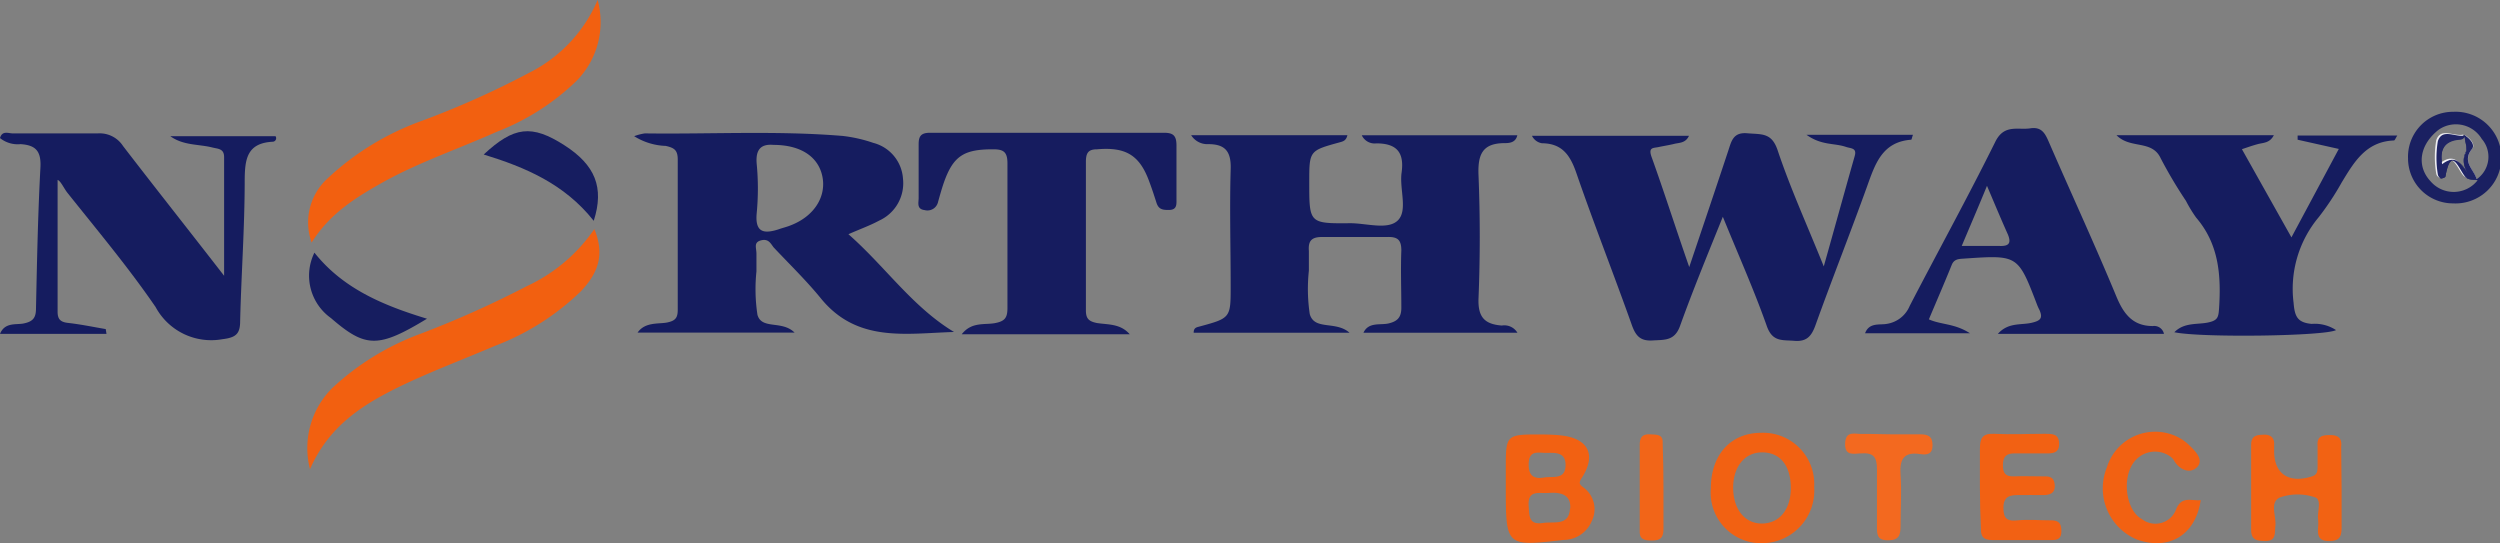 <svg xmlns="http://www.w3.org/2000/svg" viewBox="0 0 197.9 43"><rect x="0" y="0" width="197.9" height="43" fill="#808080" stroke="none"/><defs><style>.cls-1{fill:#151c5f;}.cls-2{fill:#161c5f;}.cls-3{fill:#f26010;}.cls-4{fill:#f26112;}.cls-5{fill:#f26213;}.cls-6{fill:#f26113;}.cls-7{fill:#161d5f;}.cls-8{fill:#161d60;}.cls-9{fill:#f3691f;}.cls-10{fill:#1a2061;}.cls-11{fill:#f26518;}.cls-12{fill:#eeeef3;}.cls-13{fill:#f0f0f4;}.cls-14{fill:#1f2465;}</style></defs><g id="Calque_2" data-name="Calque 2"><g id="Text"><path class="cls-1" d="M94.29,10.7h12.37c-.1.46-.38.5-.62.57-2.4.66-2.4.66-2.4,3.18,0,3.23,0,3.25,3.25,3.22,1.3,0,3,.56,3.78-.24s.1-2.48.28-3.76c.22-1.57-.35-2.32-2-2.32a1.12,1.12,0,0,1-1.15-.64h12.31c-.13.57-.6.62-1,.62-1.79,0-2.14.93-2.07,2.57.13,3.23.13,6.47,0,9.7-.06,1.5.47,2.06,1.84,2.17a1.21,1.21,0,0,1,1.24.57H107.93c.41-.88,1.34-.58,2-.74s1-.45,1-1.23c0-1.51-.06-3,0-4.54,0-.84-.29-1.09-1.1-1.07-1.72,0-3.44,0-5.17,0-.85,0-1.11.32-1.05,1.1,0,.52,0,1.05,0,1.57a13.51,13.51,0,0,0,.07,3.43c.37,1.32,2.05.51,3.15,1.48H94.49c0-.36.19-.42.38-.47,2.55-.69,2.55-.68,2.55-3.22,0-3.08-.09-6.17,0-9.24.05-1.42-.43-2-1.77-2A1.51,1.51,0,0,1,94.29,10.7Z"/><path class="cls-1" d="M143,10.67h8.43c-.08.22-.1.38-.14.39-2.31.17-2.86,1.94-3.5,3.72-1.32,3.67-2.76,7.3-4.09,11-.31.84-.69,1.28-1.66,1.2s-1.73.1-2.18-1.17c-1-2.83-2.23-5.58-3.48-8.65C135.15,20.2,134,23,133,25.78c-.43,1.22-1.22,1.11-2.18,1.17s-1.33-.35-1.64-1.21c-1.42-4-3-8-4.38-12-.48-1.4-1.1-2.39-2.74-2.4a1.07,1.07,0,0,1-.79-.59h12.43c-.27.59-.77.54-1.17.64s-.82.16-1.23.25-.82,0-.58.73c1,2.78,1.89,5.58,3,8.77,1.13-3.35,2.12-6.28,3.09-9.21.25-.75.38-1.48,1.51-1.38s1.91-.07,2.39,1.32c1,3,2.31,5.87,3.66,9.22.9-3.19,1.67-6,2.45-8.74.19-.66-.32-.59-.69-.72C145.2,11.31,144.2,11.53,143,10.67Z"/><path class="cls-1" d="M67.16,18.54c.93-.41,1.72-.69,2.44-1.08a3.25,3.25,0,0,0,1.88-3.32,3.14,3.14,0,0,0-2.35-2.83,11.39,11.39,0,0,0-2.43-.55c-5.22-.43-10.44-.13-15.66-.2a4.28,4.28,0,0,0-.84.22,5,5,0,0,0,2.5.77c.65.15.95.31.95,1.08,0,4,0,7.94,0,11.9,0,.64-.2.87-.85,1s-1.74-.06-2.33.8H62.9c-1-1-2.6-.21-2.94-1.41a13.49,13.49,0,0,1-.08-3.43c0-.47,0-.94,0-1.41s-.24-.89.35-1.05.77.23,1,.54c1.25,1.33,2.57,2.61,3.71,4,2.88,3.59,6.78,2.82,10.58,2.71C72.22,24.29,70.05,21.07,67.16,18.54Zm-4.55-.71c-.34.14-.7.22-1,.33-1.16.37-1.85.23-1.71-1.28a20.43,20.43,0,0,0,0-3.91c-.11-1.24.44-1.58,1.33-1.5,2.15,0,3.55.93,3.87,2.5S64.48,17.1,62.61,17.83Z"/><path class="cls-1" d="M8.43,26.43H0c.38-.93,1.26-.71,1.85-.82.81-.16,1-.49,1-1.23C2.93,20.67,3,17,3.2,13.26c.07-1.31-.38-1.77-1.57-1.85A2.24,2.24,0,0,1,0,10.93c.17-.62.68-.37,1-.37,2.25,0,4.5,0,6.74,0a2.2,2.2,0,0,1,2,1c2.67,3.47,5.39,6.9,8,10.27q0-4.7,0-9.4c0-.68-.49-.64-.95-.76-1.09-.27-2.27-.14-3.31-.89h8.33a.28.28,0,0,1-.23.44c-2.05.11-2.2,1.4-2.21,3.08,0,3.7-.27,7.41-.36,11.11,0,1-.31,1.31-1.4,1.44a5,5,0,0,1-5.29-2.54c-2.15-3.14-4.61-6.07-7-9.07-.3-.4-.51-.9-.76-1,0,3.42,0,6.93,0,10.44,0,.58.22.81.81.88,1,.11,2,.32,3,.49Z"/><path class="cls-2" d="M89.43,26.46H76.13c.78-1,1.8-.73,2.62-.88s1-.45,1-1.21c0-3.81,0-7.63,0-11.44,0-.94-.34-1.12-1.19-1.11-2.27,0-3.11.54-3.85,2.65-.17.5-.31,1-.45,1.5a.86.86,0,0,1-1.07.66c-.66-.08-.46-.6-.47-1,0-1.41,0-2.82,0-4.23,0-.68.25-.89.92-.89q9.24,0,18.49,0c.73,0,1,.21,1,1,0,1.41,0,2.82,0,4.23,0,.41.06.87-.58.88-.44,0-.82,0-1-.56S91.21,15,91,14.44c-.77-2.16-1.87-2.82-4.17-2.62-.7,0-.87.31-.87,1q0,5.87,0,11.75c0,.64.22.87.87,1C87.72,25.71,88.69,25.61,89.43,26.46Z"/><path class="cls-1" d="M160.83,25.55c-.84.2-1.86-.05-2.68.88H171.3a.79.79,0,0,0-.88-.62c-1.57,0-2.3-.93-2.88-2.32-1.69-4.08-3.55-8.1-5.31-12.15-.31-.71-.56-1.33-1.52-1.18s-2.06-.36-2.76,1.06c-2.17,4.38-4.53,8.66-6.78,13a2.34,2.34,0,0,1-1.83,1.42c-.54.1-1.38-.13-1.7.74h8.3c-1.23-.79-2.27-.66-3.25-1.1.6-1.43,1.22-2.85,1.8-4.29.19-.49.55-.49,1-.52,4.25-.29,4.25-.3,5.76,3.64a3.89,3.89,0,0,0,.19.42C161.73,25.18,161.53,25.39,160.83,25.55Zm-2.54-6.08c-.93,0-1.87,0-3,0,.66-1.57,1.28-3,2-4.76.62,1.46,1.12,2.66,1.65,3.84C159.22,19.23,159.05,19.5,158.29,19.47Z"/><path class="cls-1" d="M181.39,18.79l3.75-7-3.26-.73,0-.33h7.89c-.12.18-.19.38-.26.39-2.22.08-3.16,1.71-4.14,3.32a22,22,0,0,1-1.81,2.74,8.84,8.84,0,0,0-2,6.79c.09,1.1.31,1.56,1.43,1.67a3.06,3.06,0,0,1,1.93.49c-.88.48-10.67.62-12.8.17.77-.78,1.77-.6,2.61-.76s.88-.43.93-1.11c.17-2.61,0-5.09-1.81-7.2a10.48,10.48,0,0,1-.81-1.33,35.87,35.87,0,0,1-2-3.37c-.69-1.49-2.41-.71-3.5-1.83H180c-.33.64-.84.59-1.28.71s-.77.24-1.25.4Z"/><path class="cls-3" d="M24.67,19.2a4.7,4.7,0,0,1,1.18-5,21.56,21.56,0,0,1,7.53-4.63,70.36,70.36,0,0,0,8.55-3.83A11.46,11.46,0,0,0,47.31,0a6.63,6.63,0,0,1-1.7,6.43,18.85,18.85,0,0,1-6.28,4c-2.95,1.32-6,2.35-8.86,3.91C28.29,15.56,26.15,16.83,24.67,19.2Z"/><path class="cls-3" d="M24.54,37.14a6.7,6.7,0,0,1,1.78-6.44,20.73,20.73,0,0,1,7-4.29,80.19,80.19,0,0,0,8.41-3.77,13.17,13.17,0,0,0,5.32-4.51c.76,1.89.45,3.33-1.08,4.94a19.93,19.93,0,0,1-6.82,4.32c-2.49,1.07-5,2-7.47,3.19C28.77,32,26.05,33.68,24.54,37.14Z"/><path class="cls-4" d="M125.35,38.59c-.35-.26-.39-.38-.11-.8,1.14-1.8.48-3.08-1.65-3.32-.52-.06-1-.07-1.57-.08-2.82,0-2.82,0-2.82,2.73v1.41c0,4.74,0,4.74,4.58,4.21A2.42,2.42,0,0,0,126,41.26,2.13,2.13,0,0,0,125.35,38.59Zm-3-2.74c.7,0,1.58-.11,1.58.95,0,1.21-1,.88-1.7,1s-1.22-.05-1.22-1C121,35.6,121.74,35.85,122.37,35.85Zm1.93,4.41c-.08,1.41-1.28,1-2.14,1.14-1.12.16-1.07-.52-1.13-1.32-.1-1.34.8-1,1.61-1.06S124.38,39.08,124.3,40.26Z"/><path class="cls-5" d="M185.36,38.72c0,1,0,2,0,3,0,.77-.15,1.11-1,1.11s-.9-.48-.86-1.09a3.31,3.31,0,0,0,0-.63c-.08-.6.32-1.55-.24-1.74a4.28,4.28,0,0,0-2.76,0c-.87.36-.3,1.47-.38,2.25-.07.63.09,1.27-.92,1.2-.62,0-1-.15-1-.87,0-2.24,0-4.49,0-6.73,0-.77.48-.79,1-.81s.87.23.82.83c0,.16,0,.32,0,.47,0,1.83,1.19,2.58,3,2,.4-.13.43-.38.44-.7,0-.57,0-1.15,0-1.72-.06-.75.35-.84.95-.85s1,.19.92.89a.86.86,0,0,0,0,.16Z"/><path class="cls-4" d="M139.43,34.26c-2.45,0-4,1.76-4,4.41A4,4,0,0,0,139.54,43a4.16,4.16,0,0,0,4.07-4.45A4.05,4.05,0,0,0,139.43,34.26Zm.16,7.18c-1.37.07-2.33-1-2.39-2.68s.82-2.93,2.25-2.95,2.28,1,2.31,2.73S140.92,41.37,139.59,41.44Z"/><path class="cls-6" d="M156.73,38.57c0-1,0-2,0-3,0-.83.15-1.27,1.11-1.23,1.35.07,2.71,0,4.07,0,.54,0,1.07,0,1.09.75s-.45.81-1,.8c-.83,0-1.67,0-2.51,0-.66,0-.93.23-.94.91s.22.94.9.91,1.46,0,2.2,0c.47,0,.94-.05,1,.67s-.45.82-1,.81-1.26,0-1.88,0-1.18.07-1.18,1,.35,1.08,1.13,1,1.77,0,2.66,0c.63,0,.8.28.8.86s-.28.71-.77.7c-1.57,0-3.14,0-4.7,0-.69,0-.92-.26-.9-.92C156.76,40.77,156.73,39.67,156.73,38.57Z"/><path class="cls-4" d="M174.21,39.59c-.41,2.75-2.47,4-5,3.14A4.39,4.39,0,0,1,166.78,37a4,4,0,0,1,5.09-2.62,3.69,3.69,0,0,1,1.33.77c.52.49,1.29,1.22.74,1.81s-1.44.26-1.89-.58a1.17,1.17,0,0,0-.35-.31,2.09,2.09,0,0,0-2.88.66c-.85,1.32-.48,3.71.73,4.36a1.75,1.75,0,0,0,2.73-.82C172.73,39.24,173.48,39.67,174.21,39.59Z"/><path class="cls-7" d="M33.8,25.23c-3.86,2.34-4.86,2.32-7.6-.05A4.12,4.12,0,0,1,24.89,20C27.14,22.83,30.28,24.16,33.8,25.23Z"/><path class="cls-8" d="M47,17.48c-2.33-2.94-5.43-4.24-8.71-5.25,2.4-2.23,3.8-2.39,6.39-.73C47.11,13.06,47.85,14.84,47,17.48Z"/><path class="cls-9" d="M149.64,34.38c.78,0,1.56,0,2.34,0,.61,0,1,.13,1,.86s-.44.78-.94.71c-1.37-.22-1.68.43-1.59,1.67s0,2.7,0,4c0,.74-.12,1.15-1,1.15s-.87-.49-.87-1.1c0-1.51,0-3,0-4.53,0-.94-.26-1.32-1.23-1.25-.55,0-1.33.27-1.29-.79s.81-.72,1.36-.75C148.18,34.34,148.91,34.38,149.64,34.38Z"/><path class="cls-10" d="M194.21,8.85a3.56,3.56,0,0,0-3.59,3.69,3.56,3.56,0,0,0,3.57,3.56,3.63,3.63,0,1,0,0-7.25Zm1.22,4.85c-.57-.58-1-1.59-2.11-.75-.2-1.14.17-1.86,1.44-1.94a.45.45,0,0,0,.35-.23c0,.43.24.85.07,1.27A1.46,1.46,0,0,0,195.43,13.7Zm.62.49c-.19-.77-1.19-1.37-.37-2.39.27-.34-.15-.81-.55-1.08l0,0c-.73.19-1.8-.61-2.15.46a8,8,0,0,0,0,2.63.43.43,0,0,0,.25.32c.1,0,.34-.08.35-.16.44-2.48,1.06-.6,1.55,0,.28.33.64.21,1,.3a2.41,2.41,0,0,1-3.71.1c-1.15-1.21-.9-2.9.61-4.09a2.39,2.39,0,0,1,3.43.72A2.16,2.16,0,0,1,196.05,14.19Z"/><path class="cls-11" d="M131.68,38.61c0,1.1,0,2.19,0,3.29,0,.7-.28.89-.93.89s-1-.12-.95-.85c0-2.24,0-4.49,0-6.73,0-.59.21-.86.82-.83s1.06,0,1,.79C131.66,36.32,131.68,37.47,131.68,38.61Z"/><path class="cls-12" d="M196,14.2h0c-.32-.09-.68,0-1-.3-.49-.56-1.11-2.44-1.55,0,0,.08-.25.18-.35.16a.43.43,0,0,1-.25-.32,8,8,0,0,1,0-2.63c.35-1.07,1.42-.27,2.15-.46l0,0a.14.14,0,0,0,0,.06.45.45,0,0,1-.35.23c-1.27.08-1.64.8-1.44,1.94,1.15-.84,1.54.17,2.11.75h0a1.21,1.21,0,0,0,.47.31l.11.18Z"/><path class="cls-13" d="M196.05,14.19h0a3.13,3.13,0,0,1-.58-.49h0a1.46,1.46,0,0,1-.25-1.65c.17-.42-.06-.84-.07-1.27a.22.22,0,0,1,0-.08l0,0c.4.27.82.74.55,1.08C194.86,12.82,195.86,13.42,196.05,14.19Z"/><path class="cls-13" d="M196,14.2h0l0,0Z"/><path class="cls-14" d="M196.05,14.19c-.19-.77-1.19-1.37-.37-2.39.27-.34-.15-.81-.55-1.08l0,0c-.73.19-1.8-.61-2.15.46a8,8,0,0,0,0,2.63.43.43,0,0,0,.25.32c.1,0,.34-.08.35-.16.44-2.48,1.06-.6,1.55,0,.28.33.64.21,1,.3h0ZM193.32,13c-.2-1.14.17-1.86,1.44-1.94a.45.45,0,0,0,.35-.23c0,.43.24.85.07,1.27a1.46,1.46,0,0,0,.25,1.65C194.86,13.12,194.47,12.11,193.32,13Z"/></g></g></svg>